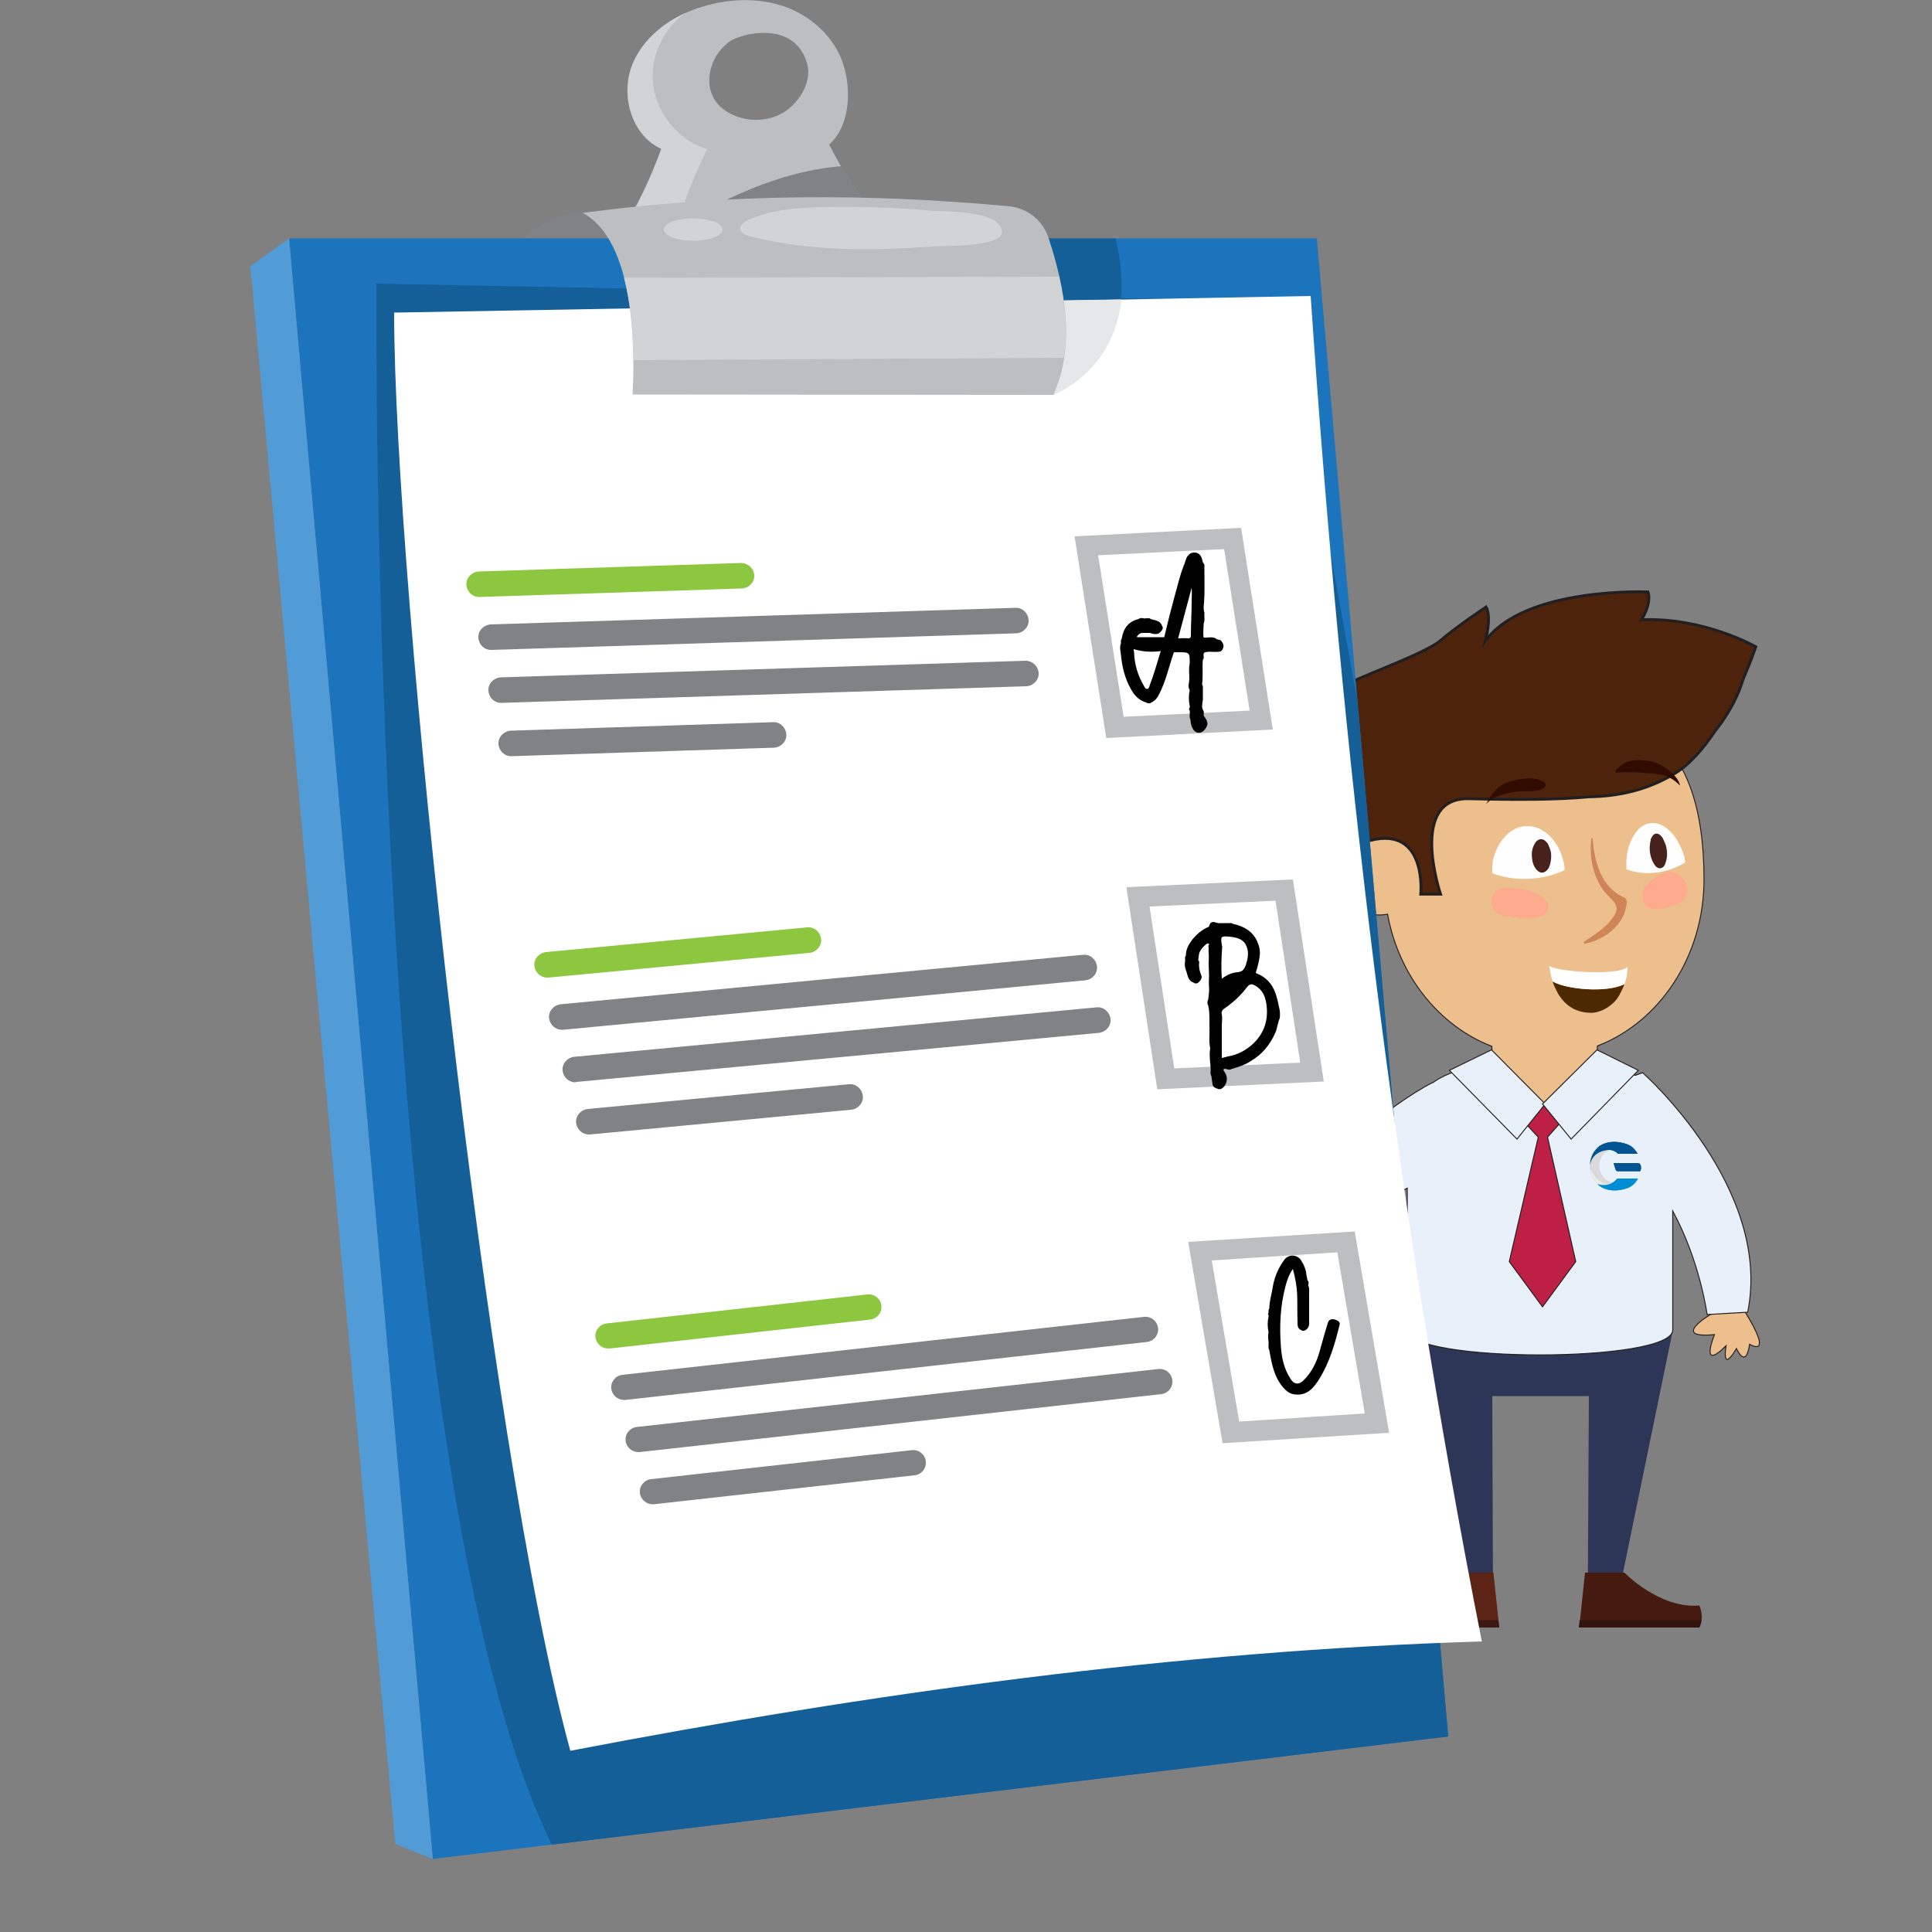 <?xml version="1.0" encoding="utf-8"?>
<!-- Generator: Adobe Illustrator 22.0.1, SVG Export Plug-In . SVG Version: 6.00 Build 0)  -->
<svg version="1.1" xmlns="http://www.w3.org/2000/svg" xmlns:xlink="http://www.w3.org/1999/xlink" x="0px" y="0px"
	 viewBox="0 0 500 500" style="enable-background:new 0 0 500 500;" xml:space="preserve">
<rect x="0" y="0" width="500" height="500" fill="#808080" stroke="none"/>
<style type="text/css">
	.st0{fill:#2D3656;}
	.st1{fill:#EDBF8C;stroke:#231F20;stroke-width:0.25;stroke-miterlimit:10;}
	.st2{fill:#E8F1F9;stroke:#231F20;stroke-width:0.25;stroke-miterlimit:10;}
	.st3{fill:#4E230C;stroke:#231F20;stroke-width:0.75;stroke-miterlimit:10;}
	.st4{fill:#BE1F44;stroke:#231F20;stroke-width:0.25;stroke-miterlimit:10;}
	.st5{fill:#451B10;}
	.st6{fill:#33140C;}
	.st7{fill:#5B2415;}
	.st8{fill:#3D180E;}
	.st9{display:none;fill:#D9D9D9;}
	.st10{fill:#CF8558;}
	.st11{fill:#2F0B00;}
	.st12{fill:#FEAA8C;}
	.st13{fill:#4D2902;}
	.st14{fill:#FFFFFF;}
	.st15{fill:#FEFEFE;}
	.st16{display:none;fill:#47211C;}
	.st17{fill:#47211C;}
	.st18{fill:#64605F;}
	.st19{fill:#EAEAEA;}
	.st20{fill:#E3E3E3;}
	.st21{fill:#0A4D8F;}
	.st22{fill:#DEDEDF;}
	.st23{fill:#2A95CF;}
	.st24{fill:#DADADA;}
	.st25{fill:#005492;}
	.st26{fill:#EBEBEB;}
	.st27{fill:#008DD4;}
	.st28{fill:#808285;}
	.st29{fill:#BCBEC0;}
	.st30{fill:#D1D3D4;}
	.st31{fill:#1C75BC;}
	.st32{fill:#155F99;}
	.st33{fill:#519BD6;}
	.st34{fill:#E6E7E8;}
	.st35{fill:#8DC63F;}
</style>
<g id="Capa_2">
	<g>
		<polygon class="st0" points="433,343.9 418,416.9 410.9,416.9 411.2,361.3 386.2,361.3 386.4,416.9 377.9,416.9 364.3,343.9 		"/>
		<g>
			<path class="st1" d="M442.8,340.1c0,0-10.8,6.4,0.9,5.3c0,0-4,9.8,3,2.9c0,0-1.3,7.4,2.7,0.7c0,0,2.4,5.6,3.4-1.1
				c0,0,6.5,4-1.3-8.6L442.8,340.1z"/>
			<path class="st1" d="M328.4,267c1-0.4,3.6-0.8,4.5-0.8c5.5-0.4,8.1,1.4,8.1,3.1c0,1.1-1.4,2-3.6,2.6c2.2,0.6,3.6,1.5,3.6,2.6
				c0,1.2-1.7,2.2-4.2,2.7c2.5,0.5,3.6,1.1,3.6,2.3c0,1-1.3,1.9-3.2,2.5c1.1,0.5,2.5,1,2.4,2.2c-0.1,1.4-3.4,2.5-7.1,2.3
				c-2.9-0.2-4-0.2-5.2-0.9l-0.1,1.8l-5.7,0.6c1.6-13.2,0.3-22.1-5.5-25.3c-7.5-4.1-4.4-7,2.1-5.6C324.7,258.6,328,265.3,328.4,267z
				"/>
			<path class="st2" d="M425.1,277.6c0,0-0.7,0.3-1.9,0.7c-3-1.4-6.5-2.2-10.2-2.2l-13.1,14.1l-15.6-14.1c-5.2,0-10,1.6-13.5,4.1
				c0,0-0.1,0-0.1,0c-11.3,5.6-28.1,21.9-37,21.6c-4.2-0.1-6.3-14.7-6.3-14.7l-9.9,1c0,9.9,0.1,25.7,12.8,29.1
				c8.5,2.3,24.4-4.8,33.9-9.7v36.7c0,8.6,68.7,8.6,68.7,0v-30.8c7.1,13.1,8.9,26.8,8.9,26.8l10.5-0.6
				C458.8,307.4,425.1,277.6,425.1,277.6z"/>
			<g>
				<path class="st1" d="M441,227.6c0-37.6-18.5-45.8-41.4-45.8c-20.8,0-37.7,0.2-40.6,34.8c-0.6-0.1-1.2-0.2-1.8-0.2
					c-5.8,0-10.5,4.7-10.5,10.5c0,5.8,4.4,9.9,10.2,9.9c0.8,0,1.5-0.1,2.2-0.2c2.9,15.9,13.3,28.9,27,34.2v13.4l13.2,8.5l14.1-8.5
					v-13.5C429.5,264.5,441,247.5,441,227.6z"/>
				<path class="st3" d="M451.1,175.8c2.1-4.9,3.3-8.4,3.3-8.4s-13.4-7.7-29.6-7c0,0,2.7-4.1,1.7-7.2c0,0-31.8-1.4-42.1,12.7
					c0,0,1.7-6.1,0.2-8.8c0,0-7.7,5.1-11.7,8.6c-4,3.5-21.2,9.4-25,11.8c-2.7,2.1-3.3,7.2-2.8,13.4c-1.1,12.8,5.2,28.2,5.2,28.2
					c0.4-0.2,0.7-0.3,1.1-0.5c1.3-0.4,1.2-0.8,3.2-1.1c14.8-3.8,13.1,13.9,13.1,13.9h5.1c0,0-8.5-25.1,7.4-24.7
					c12,0.3,22.5,0.3,31.1-0.5c7.6-0.1,15.3-1.8,22.4-6.2c3.8-2.4,7.1-6.3,10-10.6C447.9,184.1,450,179.5,451.1,175.8z"/>
			</g>
			<g>
				<polygon class="st4" points="393.2,289 396,285.7 402.5,285.7 405.2,289 400.5,294.3 407.8,326.5 399.2,338.2 390.6,326.5 
					398.1,294.3 				"/>
				<g>
					<path class="st5" d="M410.2,407h10.2c0,0,9.1,9.4,19.4,8.5c0,0,1.4,3.1,0,5.7h-31.1L410.2,407z"/>
					<path class="st6" d="M440.3,419.3c-0.1,0.6-0.2,1.2-0.6,1.9h-31.1l0.2-1.9H440.3z"/>
				</g>
				<g>
					<path class="st7" d="M386.5,407h-10.2c0,0-9.1,9.4-19.4,8.5c0,0-1.4,3.1,0,5.7H388L386.5,407z"/>
					<path class="st8" d="M356.4,419.3c0.1,0.6,0.2,1.2,0.6,1.9H388l-0.2-1.9H356.4z"/>
				</g>
			</g>
			<polygon class="st9" points="399.9,287.3 392.6,296.4 374.6,278.1 385.5,272.8 			"/>
			<polygon class="st9" points="399.2,287.3 406.6,296.4 424.3,278.2 422.7,277.9 413.3,273.3 			"/>
			<polygon class="st2" points="399.9,285.7 392.6,294.8 375.1,277 386,271.7 			"/>
			<polygon class="st2" points="399.2,285.7 406.6,294.8 424,277 413.3,271.7 			"/>
		</g>
		<g>
			<path class="st10" d="M412.2,217.1c0.4,6,2.2,12.6,8.2,15.2c0.4,0.2,0.6,0.7,0.6,1c-0.2,5.7-5.5,9.9-10.8,10.9
				c-0.3,0.1-0.4-0.3-0.2-0.5c2.7-1.9,5.4-3.4,7.4-6.2c2.5-3.3-0.5-4.6-2.3-6.9c-2.9-3.8-3.8-9-3.3-13.6
				C411.8,216.9,412.2,216.9,412.2,217.1L412.2,217.1z"/>
			<path class="st11" d="M384.6,208.1c1.5-2.7,2.9-4.9,6.1-5.8c2.7-0.8,6.7-1.6,9.1,0.3c0.4,0.4,0.2,1-0.2,1.3
				c-1.7,1.1-3.9,0.8-5.9,0.9C390.6,205,386.8,205.7,384.6,208.1C384.6,208.2,384.6,208.2,384.6,208.1L384.6,208.1z"/>
			<path class="st11" d="M434.8,203.3c-2.6-2.6-4.7-3-8.2-3.2c-2.7-0.2-5.6-0.4-8.2-0.1c-0.2,0-0.4-0.3-0.3-0.5
				c2.3-3,5.5-3.1,8.9-2.5C429.7,197.4,434.3,200.5,434.8,203.3C434.9,203.3,434.9,203.3,434.8,203.3L434.8,203.3z"/>
			<path class="st12" d="M399.5,236.8c-3.1,1.7-6.7,0.6-10,0.3c-4.6-0.4-4.8-7.2,0-7.3c3.5-0.1,8,0.5,10.5,3.2
				C401,234,400.9,236,399.5,236.8L399.5,236.8z"/>
			<path class="st12" d="M425.1,231.9c0-3,2.7-4.4,5-5.7c4.9-2.8,9.4,5.1,4.4,7.6C431.8,235.1,425.1,237.1,425.1,231.9L425.1,231.9z
				"/>
			<g id="XMLID_1_">
				<g>
					<path class="st13" d="M420.4,254.7c-4.6,2.3-14.9,1.4-18.6-0.7c0.3,0.9,0.7,1.8,1.4,3.1c1.9,3.3,4.8,4.9,8.2,5
						c2.3,0.2,5.8-1.4,7.6-4.4C419.6,256.5,420.1,255.6,420.4,254.7z"/>
					<path class="st14" d="M401.8,254c3.7,2.1,14,3,18.6,0.7c0.6-1.5,0.8-2.9,0.8-4.5c-2.2,2.5-19.1,1.2-20.3-0.3
						C401.3,251.7,401.4,252.9,401.8,254z"/>
				</g>
			</g>
		</g>
		<g>
			<g>
				<path class="st15" d="M386.2,225.5c-0.1,0.5,0.2,0.6,0.5,0.7c3.5,1.2,7.1,1.5,10.7,1.1c2.5-0.3,4.8-0.9,7.1-1.9
					c0.3-0.1,0.5-0.3,0.4-0.7c0-0.9-0.3-1.8-0.5-2.6c-0.6-2-1.6-3.9-3.1-5.5c-1.6-1.6-3.4-2.7-5.7-2.8c-2.2-0.1-4,0.7-5.6,2.2
					c-2,1.8-3,4.2-3.7,6.8C386.3,223.7,386.1,224.6,386.2,225.5z"/>
				<path class="st16" d="M384.9,225.6c0.2-1,0.3-2,0.6-3c0.7-2.4,1.9-4.6,3.9-6.4c1.6-1.4,3.4-2.2,5.5-2.3c2.2-0.1,4.1,0.5,5.8,1.7
					c2.4,1.7,3.9,4,4.8,6.6c0.3,0.8,0.4,1.6,0.6,2.4c0.1-0.1,0.1-0.2,0.1-0.3c-0.2-2.7-1-5.2-2.7-7.4c-1.2-1.5-2.7-2.7-4.5-3.4
					c-2.4-0.9-4.9-0.9-7.3,0.1c-2.2,1-3.8,2.5-5,4.5c-1,1.7-1.6,3.5-1.7,5.5C384.9,224.3,384.8,225,384.9,225.6z"/>
				<path class="st17" d="M400.6,218.4c-0.1-0.2-0.3-0.4-0.5-0.6c-0.8-0.9-2-0.8-2.7,0.2c-0.9,1.3-1.1,2.7-0.9,4.2
					c0.1,1,0.4,1.9,1,2.7c1,1.3,2.3,1.2,3.2-0.1c0.8-1.3,0.8-3.5,0.7-4.1C401.3,220,400.8,218.8,400.6,218.4z"/>
			</g>
			<g>
				<path class="st15" d="M421,225c2.2,0.8,4.4,1.1,6.7,0.9c2.9-0.2,5.6-1,8.2-2.6c0.1-0.1,0.3-0.2,0.2-0.4c-0.1-1-0.4-2-0.8-2.9
					c-1-2.4-2.3-4.5-4.3-5.9c-2.7-1.9-5.8-1.3-7.7,1.4c-1.8,2.5-2.5,5.5-2.4,8.8C420.9,224.6,420.9,224.8,421,225z"/>
				<path class="st16" d="M419.9,225c-0.1-3.8,0.5-7.2,2.6-10.1c2.2-3.1,5.5-3.5,8.5-1.2c2.1,1.6,3.4,4,4.4,6.7
					c0.3,0.8,0.4,1.6,0.7,2.4c-0.2-3.4-1.4-6.4-3.4-8.8c-1.5-1.7-3.2-2.8-5.2-2.8c-1.9-0.1-3.5,0.6-4.8,2.1c-2,2.2-2.8,5.1-3,8.3
					c0,1.1,0,2.1,0.2,3.2C419.8,224.8,419.8,224.9,419.9,225z"/>
				<path class="st17" d="M430.1,216.6c-1-1.3-2.2-1.1-2.8,0.4c-0.1,0.1-0.1,0.3-0.1,0.4c-0.5,2.1-0.3,4.2,0.8,6.1
					c0.4,0.7,1,1.3,1.7,1.2c0.8-0.1,1.2-0.8,1.4-1.6c0.5-1.4,0.4-2.9,0-4.4C431,218.5,430.4,216.9,430.1,216.6z"/>
			</g>
		</g>
	</g>
	<g>
		<g>
			<g>
				<g>
					<path class="st18" d="M422.7,302.9"/>
					<g>
						<path class="st19" d="M418.1,306.1C418.1,306.1,418.1,306.1,418.1,306.1c-2.3,0-4.2-2-4.2-4.4c0-2.2,1.5-4,3.4-4.3
							c-0.6-0.4-1.1-1.1-2.4-0.8c-0.5,0.1-1.3,0.3-1.7,0.6c-1.1,1.2-1.8,2.7-1.8,4.5c0,2,0.9,3.7,2.2,4.9c1,0.9,5.6-0.3,7.1-0.3
							C419.9,306.3,419,306.3,418.1,306.1z"/>
						<path class="st20" d="M420.8,306.3c0.1,0,0.1,0,0.1,0C420.9,306.3,420.9,306.3,420.8,306.3z"/>
					</g>
					<path class="st21" d="M413.3,297.2c-0.1,0,2.6-3,8-1c1.7,0.7,2.5,2.4,2.5,2.4h-5.1C418.8,298.6,417,296.2,413.3,297.2z"/>
					<path class="st21" d="M418.8,298.6c0,0-0.9-0.9-2.1-1c-0.6,0-4.4,0.1-5.2,3.8c0-0.9,0.4-3.9,3.3-5.2
						C419.3,294.7,418.7,298.3,418.8,298.6z"/>
					<path class="st22" d="M418.2,306.4c0,0-4.1,1.5-6.7-4c0.1,1.7,1.4,4.2,3.4,4.9C416.6,307.4,418.2,306.4,418.2,306.4z"/>
					<path class="st23" d="M413.4,306.4c-0.1,0,2.6,3,8,1c1.7-0.7,2.5-2.4,2.5-2.4h-5.4C418.6,305,416.8,307.5,413.4,306.4z"/>
					<g>
						<path class="st21" d="M417.6,301h6.3c0,0,0.8,0,0.8,1.2c0,0.3-0.1,0.9-0.3,0.9h-5.8c0,0-0.4,0-0.5-0.5
							C417.9,302.1,417.6,301,417.6,301z"/>
					</g>
				</g>
				<g>
					<path class="st18" d="M422.7,302.9"/>
					<g>
						<path class="st24" d="M418.1,306.1C418.1,306.1,418.1,306.1,418.1,306.1c-2.3,0-4.2-2-4.2-4.4c0-2.2,1.5-4,3.4-4.3
							c-0.6-0.4-1.1-1.1-2.4-0.8c-0.5,0.1-1.3,0.3-1.7,0.6c-1.1,1.2-1.8,2.7-1.8,4.5c0,2,0.9,3.7,2.2,4.9c1,0.9,5.6-0.3,7.1-0.3
							C419.9,306.3,419,306.3,418.1,306.1z"/>
						<path class="st20" d="M420.8,306.3c0.1,0,0.1,0,0.1,0C420.9,306.3,420.9,306.3,420.8,306.3z"/>
					</g>
					<path class="st25" d="M413.3,297.2c-0.1,0,2.6-3,8-1c1.7,0.7,2.5,2.4,2.5,2.4h-5.1C418.8,298.6,417,296.2,413.3,297.2z"/>
					<path class="st25" d="M418.8,298.6c0,0-0.9-0.9-2.1-1c-0.6,0-4.4,0.1-5.2,3.8c0-0.9,0.4-3.9,3.3-5.2
						C419.3,294.7,418.7,298.3,418.8,298.6z"/>
					<path class="st26" d="M418.2,306.4c0,0-4.1,1.5-6.7-4c0.1,1.7,1.4,4.2,3.4,4.9C416.6,307.4,418.2,306.4,418.2,306.4z"/>
					<path class="st27" d="M413.4,306.4c-0.1,0,2.6,3,8,1c1.7-0.7,2.5-2.4,2.5-2.4h-5.4C418.6,305,416.8,307.5,413.4,306.4z"/>
					<g>
						<path class="st25" d="M417.6,301h6.3c0,0,0.8,0,0.8,1.2c0,0.3-0.1,0.9-0.3,0.9h-5.8c0,0-0.4,0-0.5-0.5
							C417.9,302.1,417.6,301,417.6,301z"/>
					</g>
				</g>
			</g>
		</g>
	</g>
</g>
<g id="OBJECTS">
	<g>
		<path class="st28" d="M150.7,55.1c0,0-12.4-1-23.7,16.4c29.5-6.7,45.4-1.1,45.4-1.1S164,54.3,150.7,55.1z"/>
		<path class="st29" d="M227.6,57.1c-5.1-6-9.5-12.7-13-19.7c5.3-4.7,5.8-13.9,3.7-20.6c-2.1-6.7-7.7-12.1-14.2-14.7
			s-14-2.6-20.8-0.8C175,3.4,167,8.6,163.7,16.5c-3.3,7.9-0.4,18.5,7.4,22c-3.8,10.5-9,20.8-16.2,29.3c20.6,0.2,41.2,0.3,61.9-0.2
			c3.4-0.1,6.9-0.3,9.7-2.2C229.3,63.5,229.7,59.7,227.6,57.1z M203.4,28.7c-3.8,2.6-8.8,3-13.1,1.3c-2.5-1-4.8-2.7-5.9-5.2
			c-1.1-2.3-1-5.1-0.3-7.5c0.8-2.6,2.4-4.8,4.5-6.4c2.8-2.2,17-6,20.3,5.6C210.1,21,207.2,26,203.4,28.7z"/>
		<path class="st30" d="M172.1,67.9c2.8-10.1,6.3-19.9,10.9-29.3c-8-2.4-13.9-10.3-14.1-18.7c-0.1-6.4,3.2-12.7,8.4-16.5
			c-5.9,2.7-11,7.1-13.5,13.1c-3.3,7.9-0.4,18.5,7.4,22c-3.8,10.5-9,20.8-16.2,29.3C160.6,67.8,166.4,67.9,172.1,67.9z"/>
		<g>
			<polygon class="st31" points="74.8,61.7 340.8,61.7 374.8,449.4 112,481.1 			"/>
			<path class="st32" d="M272.5,102.2c0,0,24-8.9,16.2-40.5h-33.3L272.5,102.2z"/>
			<polygon class="st33" points="74.8,61.7 64.8,68.9 102.3,477.2 112,481.1 			"/>
			<path class="st32" d="M374.8,449.4l-23.4-267.3L332.6,78L97.4,73.4c0,0-2.5,306.2,45.4,404L374.8,449.4z"/>
		</g>
		<path class="st14" d="M102,80.9c79.1-1.4,158.2-2.8,237.2-4.3c7.9,116.8,21.6,233.3,44.3,348.2c-78.9,2.4-158.3,13.4-235.9,28.3
			C126,374.4,102,150.6,102,80.9z"/>
		<path class="st34" d="M262.4,78l10.2,24.2c0,0,15.7-5.8,17.6-24.7C280.9,77.6,271.6,77.8,262.4,78z"/>
		<path class="st28" d="M176.2,58c16.8-0.8,33.5-1.5,50.3-2.3c-3.3-4-6.2-8.3-8.8-12.7c-5.7,0.5-11.4,1.7-16.8,3.5
			C192.2,49.3,184,53.5,176.2,58z"/>
		<g>
			<path class="st29" d="M163.7,102.1l108.9,0.1c5.7-12.4,3.2-27.3-1.3-40.8c-1.5-4.4-5.4-7.5-10-8c-35.4-3.3-71.6-3.5-110.5,1.7
				C162.8,61.5,164.7,84.6,163.7,102.1z"/>
			<path class="st30" d="M274.1,71.6l-112.6,0.3c1.7,6.5,2.3,14.1,2.4,21.3l111.4-0.6C276.4,85.9,275.7,78.7,274.1,71.6z"/>
			<path class="st30" d="M213.3,53.6c-6.7,0.1-13.5,0.6-19.6,3.3c-1.1,0.5-2.3,1.4-2.1,2.5c0.2,1,1.4,1.5,2.4,1.7
				c15.3,4,31.4,3.8,47.1,2.7c3.1-0.2,18.9,0.2,18.2-4c-0.9-5.6-14.6-4.9-18.5-5.3C231.6,53.7,222.5,53.4,213.3,53.6z"/>
			<ellipse class="st30" cx="179.4" cy="59.4" rx="7.6" ry="2.9"/>
		</g>
		<g>
			<path class="st29" d="M329.4,188.8l-43.1,2.2l-8.2-52.2l43.1-2.2L329.4,188.8z M290.8,185.5l32.6-1.6l-6.6-41.8l-32.6,1.6
				L290.8,185.5z"/>
		</g>
		<g>
			<path class="st29" d="M342.6,279.9l-43.1,2l-8-52.3l43.1-2L342.6,279.9z M303.9,276.5l32.6-1.5l-6.4-41.9l-32.6,1.5L303.9,276.5z
				"/>
		</g>
		<g>
			<path class="st29" d="M316.4,373.5l-8.9-52.1l43.1-2.7l8.9,52.1L316.4,373.5z M313.6,326.2l7.1,41.7l32.5-2.1l-7.1-41.7
				L313.6,326.2z"/>
		</g>
		<g>
			<g>
				<path class="st28" d="M127.1,168.2c-1.8,0-3.2-1.4-3.3-3.2c-0.1-1.8,1.4-3.3,3.2-3.4l135.8-4.3c1.8-0.1,3.3,1.4,3.4,3.2
					c0.1,1.8-1.4,3.3-3.2,3.4l-135.8,4.3C127.1,168.2,127.1,168.2,127.1,168.2z"/>
			</g>
			<g>
				<path class="st28" d="M129.7,181.9c-1.8,0-3.2-1.4-3.3-3.2c-0.1-1.8,1.4-3.3,3.2-3.4l135.8-4.3c1.8,0,3.3,1.4,3.4,3.2
					c0.1,1.8-1.4,3.3-3.2,3.4l-135.8,4.3C129.8,181.9,129.7,181.9,129.7,181.9z"/>
			</g>
			<g>
				<path class="st28" d="M132.3,195.7c-1.8,0-3.2-1.4-3.3-3.2c-0.1-1.8,1.4-3.3,3.2-3.4l67.9-2.2c1.8-0.1,3.3,1.4,3.4,3.2
					c0.1,1.8-1.4,3.3-3.2,3.4l-67.9,2.2C132.4,195.7,132.3,195.7,132.3,195.7z"/>
			</g>
			<g>
				<path class="st35" d="M124,154.5c-1.8,0-3.2-1.4-3.3-3.2c-0.1-1.8,1.4-3.3,3.2-3.4l67.9-2.2c1.8,0,3.3,1.4,3.4,3.2
					c0.1,1.8-1.4,3.3-3.2,3.4l-67.9,2.2C124.1,154.5,124.1,154.5,124,154.5z"/>
			</g>
		</g>
		<g>
			<g>
				<path class="st28" d="M145.4,266.5c-1.7,0-3.1-1.3-3.3-3c-0.2-1.8,1.2-3.4,3-3.6l135.2-12.8c1.8-0.2,3.4,1.2,3.6,3
					c0.2,1.8-1.2,3.4-3,3.6l-135.2,12.8C145.6,266.5,145.5,266.5,145.4,266.5z"/>
			</g>
			<g>
				<path class="st28" d="M148.9,280.1c-1.7,0-3.1-1.3-3.3-3c-0.2-1.8,1.2-3.4,3-3.6l135.2-12.8c1.8-0.2,3.4,1.2,3.6,3
					c0.2,1.8-1.2,3.4-3,3.6L149.2,280C149.1,280,149,280.1,148.9,280.1z"/>
			</g>
			<g>
				<path class="st28" d="M152.4,293.6c-1.7,0-3.1-1.3-3.3-3c-0.2-1.8,1.2-3.4,3-3.6l67.6-6.4c1.8-0.2,3.4,1.2,3.6,3
					c0.2,1.8-1.2,3.4-3,3.6l-67.6,6.4C152.6,293.6,152.5,293.6,152.4,293.6z"/>
			</g>
			<g>
				<path class="st35" d="M141.6,253c-1.7,0-3.1-1.3-3.3-3c-0.2-1.8,1.2-3.4,3-3.6l67.6-6.4c1.8-0.2,3.4,1.2,3.6,3
					c0.2,1.8-1.2,3.4-3,3.6l-67.6,6.4C141.8,253,141.7,253,141.6,253z"/>
			</g>
		</g>
		<g>
			<g>
				<path class="st28" d="M161.5,362.3c-1.6,0-3.1-1.2-3.3-2.9c-0.2-1.8,1.1-3.4,2.9-3.6l135-15c1.8-0.2,3.4,1.1,3.6,2.9
					c0.2,1.8-1.1,3.4-2.9,3.6l-135,15C161.7,362.3,161.6,362.3,161.5,362.3z"/>
			</g>
			<g>
				<path class="st28" d="M165.2,375.8c-1.6,0-3.1-1.2-3.3-2.9c-0.2-1.8,1.1-3.4,2.9-3.6l135-15c1.8-0.2,3.4,1.1,3.6,2.9
					c0.2,1.8-1.1,3.4-2.9,3.6l-135,15C165.4,375.8,165.3,375.8,165.2,375.8z"/>
			</g>
			<g>
				<path class="st28" d="M168.9,389.3c-1.6,0-3.1-1.2-3.3-2.9c-0.2-1.8,1.1-3.4,2.9-3.6l67.5-7.5c1.8-0.2,3.4,1.1,3.6,2.9
					c0.2,1.8-1.1,3.4-2.9,3.6l-67.5,7.5C169.1,389.3,169,389.3,168.9,389.3z"/>
			</g>
			<g>
				<path class="st35" d="M157.4,349c-1.6,0-3.1-1.2-3.3-2.9c-0.2-1.8,1.1-3.4,2.9-3.6l67.5-7.5c1.8-0.2,3.4,1.1,3.6,2.9
					c0.2,1.8-1.1,3.4-2.9,3.6l-67.5,7.5C157.6,348.9,157.5,349,157.4,349z"/>
			</g>
		</g>
		<g>
			<path d="M345.5,341.5c-0.8-0.2-1.5-0.1-1.8,0.7c-0.8,2.5-1.5,5.1-2.2,7.6c-0.8,2.8-2,5.3-4.1,7.4c-1.3,1.3-2.6,1.1-3.5-0.5
				c-1.6-2.5-2.2-5.3-2.4-8.1c-0.4-5.3-0.2-10.6,1.2-15.8c0.4-1.5,0.9-3,1.9-4.4c0.6,2.3,1,4.4,1.1,6.5c0.1,2.4,0,4.8,0.1,7.1
				c0,0.8-0.1,1.8,0.9,2.2c0.4,0.3,0.8,0.3,1.2,0c0.8-0.5,1-1.3,0.9-2.2c0-2.3,0-4.6,0-7c-0.1-0.7,0.2-1.5-0.2-2.2
				c-0.1-0.1-0.1-0.1,0-0.2c0-0.4,0.2-0.9-0.2-1.2c0,0,0,0,0,0c-0.1-0.5-0.2-0.9-0.3-1.4c-0.1-1.5-0.7-2.8-1.5-4
				c-1.1-1.4-3.1-1.4-4.2,0c-1.7,2.3-2.7,4.8-3.1,7.6c-0.3,1.7-0.8,3.3-0.8,5c-0.3,0.4-0.2,0.8-0.2,1.2c-0.4,0.3,0.2,0.6,0,0.9
				c-0.3,1.4-0.3,2.7,0,4.1c-0.2,0.8-0.1,1.6,0,2.4c0.1,0.7-0.2,1.5,0.2,2.2c0.6,3.5,1.2,6.9,3.6,9.7c0.9,1,1.8,1.7,3.2,1.8
				c3.1,0.3,4.8-1.9,6.1-4c2.7-4.3,4.1-9.2,5.3-14.1C346.9,342.2,346.2,341.7,345.5,341.5z"/>
			<path d="M316,165.8c-0.4-0.4-1-0.1-1.4-0.6c-1-0.5-2.1-0.1-3.1-0.2c-0.2-1.2,0-2.4,0-3.6c0.4-1,0.1-1.9,0.2-2.9
				c-0.3-0.8-0.2-1.7-0.1-2.4c0.2-2.9,0.1-5.8,0.1-8.8c-0.1-0.5,0.2-1-0.2-1.5c-0.1-0.2-0.3-0.4-0.3-0.6c-0.2-1.3-0.9-2.2-2-2.2
				c-1-0.1-1.9,0.6-2.3,1.8c-0.2,0.7-0.4,1.3-0.7,2c-0.9,2.3-1.4,4.7-2.1,7.1c-0.5,2-1.1,4-1.6,6.1c-0.4,1.6-0.8,3.3-1.2,4.9
				c-2.3,0-4.5,0-6.8,0c0,0,0,0,0,0c-0.1,0-0.1,0-0.2,0c0,0-0.1-0.1-0.1-0.1c0.4-0.6,0.8-1,1.6-1c0.6,0,1.2,0,1.8,0
				c1.2,0.4,2.3,0.6,3.1-0.7c0.3-0.4,0.3-0.8,0-1.2c-0.5-1.4-1.8-1.3-2.9-1.7c-0.4-0.4-0.9-0.1-1.3-0.2c0,0,0,0,0,0
				c-0.2,0.1-0.3,0.1-0.5,0c-0.4,0-0.9-0.2-1.3,0.2c-2.7,0.6-4,2.5-4.4,5.1c-0.3,0.4-0.2,0.8-0.2,1.2c-0.4,1-0.1,2,0,3
				c0.3,3.1,1,6,2.5,8.7c0.9,1.7,2.1,3,4,3.6c0.5,0.3,1,0.3,1.4,0c0.8-0.4,1.4-1,1.8-1.8c1.9-3.5,2.7-7.5,4-11.2c0,0,0,0,0,0
				c0,0,0,0,0,0c0.4,0,0.7,0,1.1,0c3,0,3,0,3,2.9c-0.3,1.3-0.1,2.7-0.1,4c0,0.9-0.5,2,0.1,2.9c-0.3,1.4-0.3,2.7,0,4.1
				c0.2,0.4-0.5,0.8,0,1.2c0.1,0.8-0.2,1.6,0.2,2.4c0,0.8,0.2,1.6,0.6,2.3c0.7,1.3,2.1,1.4,3.1,0.2c1-1.3,0.9-2-0.3-3.6
				c0-0.5,0.2-1-0.2-1.5c-0.4-0.9-0.1-1.7,0-2.6c0-1.1,0-2.1,0-3.2c0.1-0.3-0.2-0.6-0.2-0.9c0.3-2.1,0-4.2,0.2-6.3
				c0.6-0.5-0.3-1.6,0.6-1.9c0.7-0.2,1.4-0.1,2.1-0.1c0.3,0,0.6,0,0.8,0c0.7,0,1.4,0,1.7-0.9C316.8,167.1,316.6,166.5,316,165.8z
				 M297.5,177.5c-0.1,0.3-0.2,0.8-0.6,0.8c-0.4,0-0.6-0.3-0.8-0.7c-1.6-2.7-2.5-5.6-2.6-8.7c0-0.2,0-0.4-0.1-0.6c0-0.1,0-0.3,0-0.3
				c2.4,0.7,4.6,0.8,7,0.5C299.5,171.5,298.6,174.6,297.5,177.5z M308.4,155.7c0,2.9-0.2,5.8-0.2,8.7c0,0.5-0.1,0.8-0.7,0.8
				c-0.8-0.1-1.7,0-2.6,0c1.2-4.4,2.3-8.7,3.5-13.1C308.5,153.4,308.4,154.6,308.4,155.7z M311.5,168.9c0-0.1,0.1-0.1,0.2-0.1
				C311.6,168.8,311.5,168.9,311.5,168.9z"/>
			<path d="M331,260.6c-0.1-0.7-0.3-1.4-0.5-2.2c-0.7-2.9-2.2-5.2-5.1-6.4c-0.3-0.1-0.5-0.2-0.3-0.6c0.4-1.3,0.7-2.5,0.9-3.9
				c0.2-1.4-0.1-2.6-0.6-3.8c-1.2-2.7-3.5-4-6.3-4.6c-0.5-0.4-1.1-0.1-1.7-0.2c-0.3,0-0.6,0-0.9,0c-0.4,0-0.9,0-1.3,0
				c-1-0.3-1.9-0.7-2.3,0.8c0,0.1-0.1,0.2-0.2,0.2c-1.6,0.7-2.9,1.8-4,3.1c-1,1.3-1.8,2.6-1.8,4.3c-0.4,0.5-0.1,1-0.2,1.5
				c-0.2,0.9,0,1.8,0.3,2.5c0.4,1.1,0.4,2.5,1.9,3c0.4,0.3,0.8,0.3,1.2,0c0.6-0.5,1.1-1.2,0.8-1.9c-0.4-0.9-0.6-1.8-0.6-2.7
				c0-0.4,0.2-0.9-0.2-1.2c0.1-0.5,0.1-1.1,0.2-1.6c0.3-1.1,1-1.8,1.8-2.5c0.2-0.2,0.5-0.3,0.7-0.2c0.3,0.2-0.1,0.5-0.1,0.6
				c0.2,0.6,0,1.2,0.1,1.8c0.1,0.9,0,1.9,0,2.9c0,1,0.1,1.9,0.1,2.9c0,1-0.1,2,0,3c0.1,1.1-0.1,2.1-0.2,3.2c-0.3,0.6-0.3,1.1,0,1.7
				c0.4,1.8,0.3,3.7,0.3,5.5c0.1,0.2,0.1,0.5,0.1,0.7c0-0.2-0.1-0.5-0.1-0.7c0.1,1.8-0.2,3.7,0.2,5.5c-0.3,1.7,0,3.3,0.1,5
				c0.1,0.7-0.2,1.5,0.2,2.2c0.1,0.7,0.2,1.4,0.3,2.1c0.1,0.8,0.8,1,1.4,1.2c0.5,0.2,1,0,1.4-0.4c1.1-1.1,1.2-2.8,0.3-4
				c-0.2-0.3-0.6-0.8,0.3-0.8c0.6,0.3,1.1,0.3,1.7,0c1.7-0.5,3.3-1,4.8-2c2.9-1.7,4.9-4.1,6.3-7.2c0.6-1.3,0.6-2.6,1.2-3.9
				C331.3,262.7,331.3,261.6,331,260.6z M316.3,245c0-0.2-0.1-0.3-0.1-0.5c-0.3-2.1-0.3-2.3,1.9-2.1c1.8,0.2,3.7,0.5,4.5,2.5
				c0.7,1.7,0.3,3.3-0.2,4.9c-0.4,1-0.8,1.7-2.1,1.8c-1.4,0.1-2.8,0.7-4.1,1.7C316,250.4,316.1,247.7,316.3,245z M324.1,270.3
				c-1.8,1.6-3.9,2.7-6.3,3.1c-0.5,0.1-1,0.3-1.6,0.4c0-2.8,0-5.6,0-8.3c0-1,0.2-2,0-2.9c-0.2-0.9,0.2-1.3,0.8-1.7
				c2.2-1.5,4.1-3.3,5.7-5.4c0.7-0.9,1.2-0.9,2-0.5c1.9,1,2.7,2.7,3,4.6C328.4,263.8,327.2,267.5,324.1,270.3z"/>
		</g>
	</g>
</g>
</svg>
